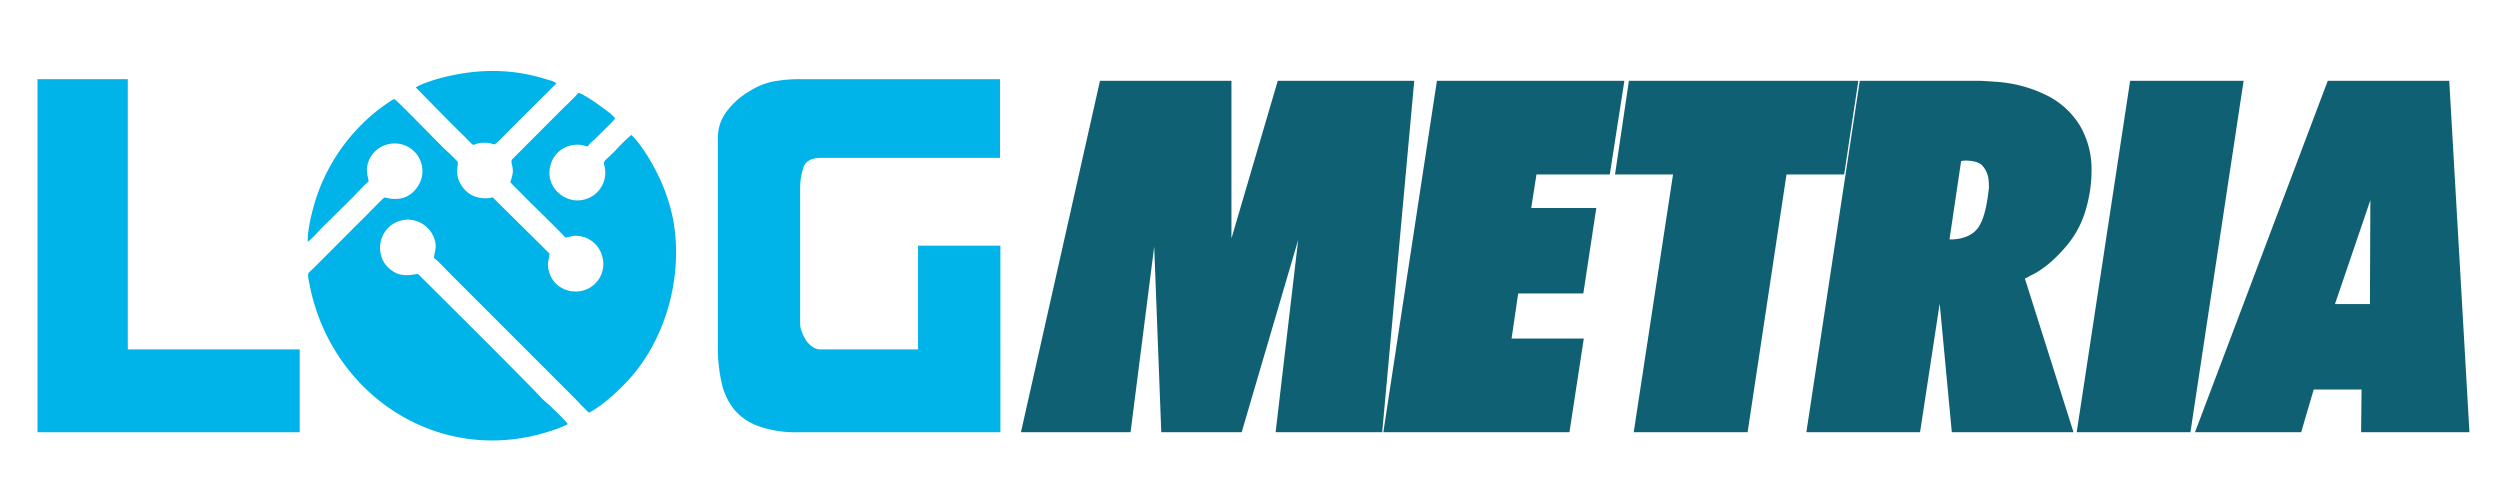 <svg id="Camada_1" data-name="Camada 1" xmlns="http://www.w3.org/2000/svg" viewBox="0 0 900 179"><defs><style>.cls-1,.cls-2{fill:#00b3e9;}.cls-1{fill-rule:evenodd;}.cls-3{fill:#106074;}</style></defs><title>log metria</title><path class="cls-1" d="M242.14,78.21c-3-14.77-11.8-26.85-14.59-29.36-.19-.28-.09-.09-.28-.28a63.86,63.86,0,0,0-5.67,5.57c-4.65,4.65-4.46,3.53-3.9,6a10,10,0,0,1-10,12c-5.67-.09-11.15-5.48-9.66-12.08a9.86,9.86,0,0,1,8.64-7.9c2.42-.28,3.07.28,5,.56.37-.93,1.77-2,2.42-2.6,2.32-2.32,4.65-4.46,6.88-6.88l.46-.65c-.93-1.39-4.74-4-6.13-5s-5.57-3.9-7.15-4.18c-.46.93-5,5.11-6,6.13L184.35,57.4c-.65.84.37,2.32.28,4.55a17.11,17.11,0,0,1-.93,3.62c1.58,1.77,3.44,3.44,5,5.11,3.16,3.16,12.45,12.17,14.77,14.77.93.09,2.23-.56,3.81-.56,8.92.09,13.19,11,7,17.19-4.92,4.92-13.84,3.34-16.35-3.44-1.21-3.25-.46-4.37-.09-7.34L177.38,71.05c-5.76,1.3-10.13-1.49-12-5.67-1.67-3.62-.09-6.5-.74-7.25-1.39-1.58-3.07-3.07-4.55-4.46S143.19,36.4,142,35.66c-1.11.28-5.11,3.34-6.22,4.18a67.14,67.14,0,0,0-21.46,30c-1.39,3.81-3.72,12.45-3.53,17.19,1.3-.84,4.27-4.18,5.57-5.48l11-10.87c.84-.93,1.86-2,2.69-2.79a23.9,23.9,0,0,1,2.69-2.6c-.65-3.07-1.11-4.46.09-7.62a10.08,10.08,0,0,1,16.44-3,9.94,9.94,0,0,1,1,12.64c-4.55,6.6-11.43,3.62-11.89,3.81s-7.34,7.34-8.45,8.36L113.28,96.14c-2,2-2.6,2-2.32,3.62,6.5,41.25,46.27,68.66,87,55.47a42,42,0,0,0,6.41-2.51c-.09-.74-6.13-6.41-6.6-6.88L195,143.43a6.76,6.76,0,0,0-.74-.84c-3.9-4.37-43.76-43.95-43.76-43.95-.37-.19-3.9,1.11-7.34-.09a10.7,10.7,0,0,1-4.74-3.81A10.31,10.31,0,0,1,139.76,82a10,10,0,0,1,12.64-1.21,10.21,10.21,0,0,1,3.81,4.74c1.3,3.44.28,4.46,0,7.34,1.39.93,4.18,4,5.67,5.48l44.32,44.32c1,1,2,2,2.88,3,.74.74,2.23,2.32,3,2.88a35.7,35.7,0,0,0,5.2-3.44,73.06,73.06,0,0,0,8.83-8.18c14-15.14,20.07-38.56,16.07-58.72Z"/><path class="cls-1" d="M178.13,52a79.12,79.12,0,0,0,5.67-5.57L200.33,30a7.3,7.3,0,0,0-2.88-1.21,63.57,63.57,0,0,0-23.32-3.16c-7,.28-17.47,2.32-23.88,5.48l-.56.37,10.22,10.41,5.2,5.2c7,6.69,3.81,5,7.8,4.37a16.89,16.89,0,0,1,3.07,0Z"/><polygon class="cls-2" points="107.89 155.6 13.49 155.6 13.49 28.5 46.01 28.5 46.01 125.78 107.89 125.78 107.89 155.6"/><path class="cls-2" d="M330.5,88.43h29.64V155.6H287.2a39.78,39.78,0,0,1-14-2.14,20.35,20.35,0,0,1-8.83-5.95,23.52,23.52,0,0,1-4.55-9.57,55.54,55.54,0,0,1-1.39-13.1V50a15.62,15.62,0,0,1,3.16-9.85,27.24,27.24,0,0,1,7.8-7.06,26.11,26.11,0,0,1,8.83-3.72A50.57,50.57,0,0,1,288,28.5h72V56.84H295.47c-3.25,0-5.3,1.11-6.13,3.16a24.57,24.57,0,0,0-1.3,8.83v47.66a9.19,9.19,0,0,0,.56,2.88,23.17,23.17,0,0,0,1.49,3.07,9.94,9.94,0,0,0,2.42,2.42,5,5,0,0,0,3.07.93H330.5Z"/><path class="cls-3" d="M407,155.6H367.54L396,29.08h47.32V85.84L460,29.08h49.13L497.59,155.6H459.22l8.13-69.25L447,155.6H418.06l-2.55-66.79Z"/><path class="cls-3" d="M565,155.6h-67L517.29,29.08h67.49l-5.26,33.73H553.13l-1.89,12.07h23.43L570,105.64H546.55l-2.38,16.23h26Z"/><path class="cls-3" d="M602.29,62.81H581.41l5-33.73H669l-5.1,33.73H643.14l-14,92.79h-41Z"/><path class="cls-3" d="M691.22,155.6H650.29L669.52,29.08h42.09q2.14,0,6.58.34a48,48,0,0,1,18.82,5,29.18,29.18,0,0,1,11.88,11,31,31,0,0,1,4.07,16,50.16,50.16,0,0,1-2.14,14.27,35.28,35.28,0,0,1-7.4,13.43q-6.41,7.39-12.66,10.2l-.66.43-1.15.51,17.51,55.32H702.65l-4.36-46.31Zm10.6-69.42h1.31q6.25-.42,9-4.21T716,67.74a21.37,21.37,0,0,0-.16-3.31,8.67,8.67,0,0,0-2.38-5q-1.73-1.53-5.51-1.61A8,8,0,0,0,706,58Z"/><path class="cls-3" d="M788.55,155.6H747.61L766.85,29.08H807.7Z"/><path class="cls-3" d="M828.42,155.6H790.2L838,29.08h43.73L889,155.6H850l.16-15.38H832.94Zm12.17-46.14h12.58l.16-37.39Z"/></svg>